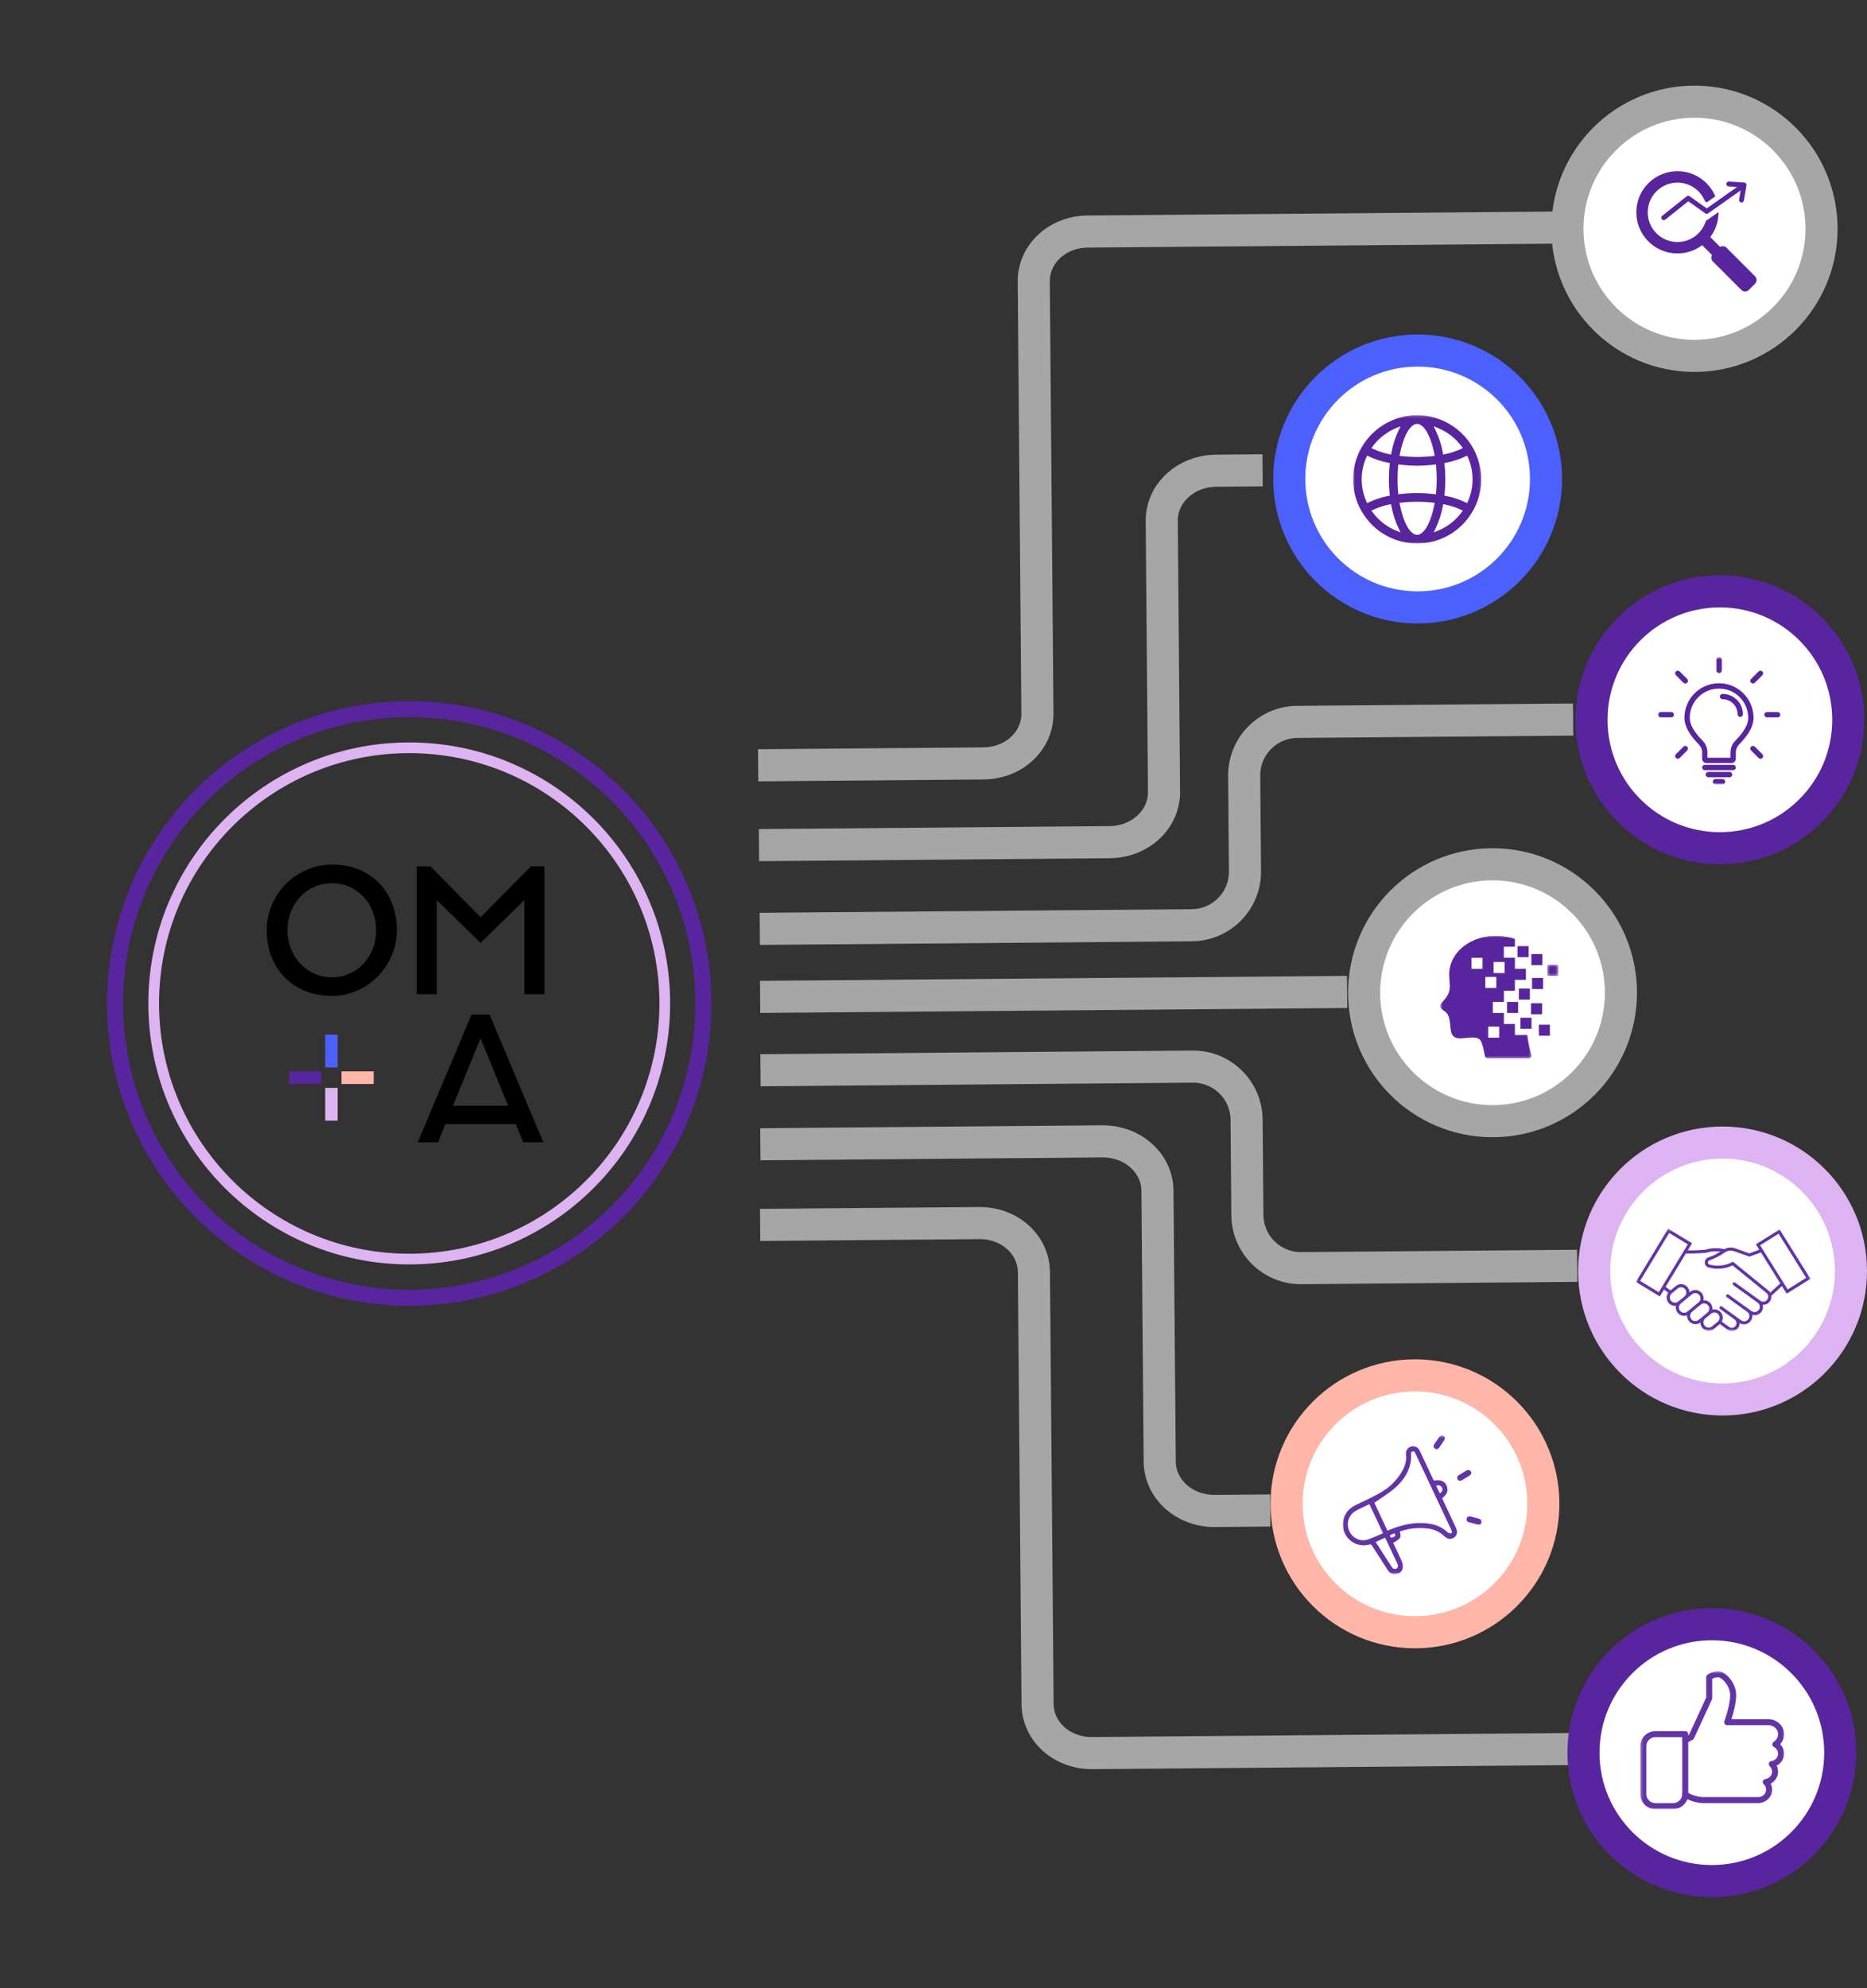 <svg width="698" height="743" viewBox="0 0 698 743" fill="none" xmlns="http://www.w3.org/2000/svg">
<rect x="0" y="0" width="698" height="743" fill="#333333" stroke="none"/>
<circle cx="153" cy="375" r="110" stroke="#58259E" stroke-width="6"/>
<circle cx="153" cy="375" r="95.537" stroke="#DDB4F1" stroke-width="4"/>
<g transform="translate(20,0)">
  <path d="M79.728 347.642C79.728 334.125 90.825 323.098 104.113 323.098C118.435 323.098 128.369 333.073 128.369 347.642C128.369 361.029 117.272 372.187 104.113 372.187C89.794 372.187 79.728 362.212 79.728 347.642ZM120.629 347.642C120.629 337.928 113.662 330.054 104.113 330.054C94.564 330.054 87.469 337.928 87.469 347.642C87.469 357.357 94.564 365.231 104.113 365.231C113.662 365.231 120.629 357.357 120.629 347.642Z" fill="black"/>
  <path d="M135.791 323.758H140.952L159.662 342.791L178.5 323.758H183.533V371.534H176.049V336.361L159.662 352.374L143.274 336.361V371.534H135.791V323.758Z" fill="black"/>
  <path d="M156.305 379.126H163.015L183.141 426.902H175.657L172.817 420.077H146.499L143.788 426.902H136.176L156.305 379.126ZM169.981 413.251L159.658 388.049L149.335 413.251H169.981Z" fill="black"/>
<path d="M106.227 406.565H101.588V418.813H106.227V406.565Z" fill="#DDB4F1"/>
<path d="M106.227 386.679H101.588V398.927H106.227V386.679Z" fill="#4C60FE"/>
<path d="M100.154 400.386H88.114V405.105H100.154V400.386Z" fill="#58259E"/>
<path d="M119.702 400.386H107.662V405.105H119.702V400.386Z" fill="#FFB6A8"/>
</g>
<line x1="284.18" y1="372.554" x2="503.634" y2="370.701" stroke="#A6A6A6" stroke-width="12"/>
<path d="M284.318 399.974L445.882 398.61C456.927 398.516 465.956 407.395 466.05 418.44L466.351 454.1C466.444 465.145 475.474 474.024 486.519 473.93L589.667 473.059" stroke="#A6A6A6" stroke-width="12"/>
<path d="M284.058 347.141L445.622 345.776C456.668 345.683 465.546 336.654 465.453 325.608L465.152 289.948C465.058 278.903 473.937 269.874 484.982 269.78L588.13 268.909" stroke="#A6A6A6" stroke-width="12"/>
<path d="M284.268 427.63L412.063 426.551C423.456 426.455 432.639 434.655 432.727 445.002L433.581 546.224C433.669 556.571 442.852 564.77 454.245 564.674L474.895 564.5" stroke="#A6A6A6" stroke-width="12"/>
<path d="M283.754 315.836L414.834 314.73C426.228 314.634 435.271 306.28 435.184 295.933L434.329 194.711C434.242 184.364 443.285 176.01 454.679 175.914L472.042 175.768" stroke="#A6A6A6" stroke-width="12"/>
<path d="M284.183 457.775L366.111 457.083C377.404 456.988 386.456 465.111 386.543 475.42L387.906 636.829C387.993 647.137 397.045 655.261 408.338 655.166L587.411 653.654" stroke="#A6A6A6" stroke-width="12"/>
<path d="M283.433 286.013L367.729 285.301C379.022 285.206 387.936 276.931 387.849 266.623L386.486 105.213C386.399 94.905 395.312 86.629 406.605 86.534L583.31 85.042" stroke="#A6A6A6" stroke-width="12"/>
<circle cx="633.5" cy="85.5" r="47.5" fill="white" stroke="#A6A6A6" stroke-width="12"/>
<path fill-rule="evenodd" clip-rule="evenodd" d="M646.259 69.667C645.758 69.637 645.375 69.205 645.405 68.704C645.434 68.203 645.867 67.815 646.368 67.849L652.09 68.203C652.596 68.233 652.979 68.66 652.949 69.166C652.944 69.195 652.944 69.23 652.935 69.259L651.982 74.912C651.898 75.413 651.427 75.747 650.931 75.664C650.434 75.58 650.1 75.114 650.179 74.613L650.764 71.175L638.612 79.741C638.307 79.957 637.885 79.967 637.561 79.741L631.19 75.217L622.56 82.084C622.168 82.398 621.593 82.334 621.283 81.936C620.969 81.543 621.033 80.969 621.426 80.654L630.591 73.365C630.93 73.095 631.397 73.105 631.721 73.36L638.091 77.879L649.457 69.863L646.259 69.667ZM627.128 63.979C618.641 63.979 611.76 70.86 611.76 79.348C611.76 87.835 618.641 94.716 627.128 94.716C630.601 94.716 633.798 93.567 636.372 91.627L640.056 95.311C639.624 96.067 639.727 97.049 640.37 97.693L651.034 108.361C651.8 109.127 653.052 109.127 653.824 108.361L656.142 106.038C656.908 105.272 656.908 104.019 656.142 103.253L645.479 92.585C644.835 91.941 643.848 91.838 643.096 92.275L639.408 88.592C641.348 86.018 642.497 82.815 642.497 79.348C642.497 79.313 642.497 79.274 642.497 79.24C640.916 80.355 639.334 81.47 637.752 82.585C636.367 87.138 632.133 90.448 627.128 90.448C620.999 90.448 616.028 85.478 616.028 79.348C616.028 73.218 620.999 68.247 627.128 68.247C631.78 68.247 635.763 71.106 637.413 75.158L638.091 75.639L641.299 73.38C638.97 67.854 633.504 63.979 627.128 63.979Z" fill="#58259E"/>
<circle cx="530" cy="179" r="48" fill="white" stroke="#4C60FE" stroke-width="12"/>
<mask id="mask0_10_2" style="mask-type:luminance" maskUnits="userSpaceOnUse" x="505" y="155" width="49" height="49">
<path d="M505.853 155.18H553.886V203.236H505.853V155.18Z" fill="white"/>
</mask>
<g mask="url(#mask0_10_2)">
<path d="M548.823 164.555C545.631 160.394 541.088 157.354 536.024 155.997C534.017 155.456 531.936 155.183 529.838 155.183C526.657 155.183 523.57 155.795 520.661 157.001C515.817 159.006 511.706 162.613 509.085 167.155C506.97 170.79 505.853 174.934 505.853 179.14C505.853 183.347 506.97 187.491 509.102 191.149C509.128 191.183 509.153 191.22 509.185 191.268L509.208 191.305C512.025 196.109 516.46 199.801 521.696 201.695C524.317 202.642 527.069 203.114 529.821 203.114C532.57 203.114 535.322 202.642 537.943 201.695C543.146 199.812 547.564 196.155 550.389 191.373L550.412 191.325C550.452 191.251 550.483 191.206 550.52 191.154L550.549 191.112C552.658 187.497 553.77 183.356 553.767 179.14V178.921C553.721 173.756 551.964 168.654 548.823 164.555ZM540.067 184.664C540.257 182.838 540.357 180.978 540.36 179.14C540.357 177.3 540.257 175.443 540.067 173.617L540.007 173.051L540.564 172.946C543.115 172.456 545.596 171.646 547.939 170.534L548.51 170.264L548.769 170.841C549.943 173.469 550.537 176.262 550.537 179.14C550.537 182.019 549.943 184.812 548.769 187.44L548.51 188.02L547.939 187.75C545.594 186.638 543.115 185.827 540.567 185.338L540.007 185.23L540.067 184.664ZM513.159 191.427L512.707 190.816L513.398 190.497C515.334 189.613 517.369 188.953 519.453 188.532L520.076 188.407L520.187 189.033C520.707 191.982 521.631 194.843 522.933 197.54L523.627 198.979L522.145 198.384C518.558 196.948 515.45 194.542 513.159 191.427ZM522.145 159.908L523.641 159.299L522.936 160.752C521.631 163.446 520.707 166.307 520.184 169.257L520.073 169.882L519.453 169.754C517.367 169.333 515.331 168.668 513.398 167.783L512.724 167.476L513.182 166.813L513.188 166.805C513.219 166.757 513.253 166.705 513.287 166.66C513.421 166.484 513.563 166.319 513.705 166.151C513.773 166.071 513.841 165.991 513.91 165.909C514.237 165.516 514.592 165.098 514.97 164.706C515.183 164.484 515.411 164.276 515.61 164.094L515.738 163.978C516.093 163.645 516.477 163.292 516.898 162.968C517.136 162.772 517.406 162.576 517.642 162.405L517.745 162.334C518.14 162.049 518.555 161.771 518.984 161.506C519.291 161.318 519.601 161.136 519.911 160.966C520.317 160.752 520.789 160.508 521.267 160.294C521.554 160.164 521.847 160.03 522.145 159.908ZM522.711 174.194L522.768 173.557L523.402 173.637C525.523 173.898 527.678 174.038 529.813 174.052C531.942 174.038 534.094 173.898 536.212 173.637L536.843 173.557L536.903 174.194C537.054 175.807 537.13 177.474 537.13 179.14C537.13 180.781 537.056 182.4 536.903 184.089L536.846 184.724L536.215 184.65C534.088 184.402 531.948 184.28 529.807 184.28C527.666 184.28 525.526 184.402 523.399 184.65L522.768 184.724L522.711 184.089C522.558 182.4 522.484 180.781 522.484 179.14C522.484 177.499 522.558 175.881 522.711 174.194ZM535.729 170.44C531.814 170.886 527.8 170.886 523.888 170.44L523.223 170.363L523.351 169.706C524.661 162.945 527.257 158.403 529.807 158.403C532.36 158.403 534.955 162.945 536.266 169.706L536.391 170.363L535.729 170.44ZM523.888 187.844C527.814 187.397 531.8 187.394 535.726 187.844L536.391 187.921L536.263 188.578C534.953 195.338 532.36 199.881 529.807 199.881C527.254 199.881 524.659 195.338 523.348 188.578L523.223 187.921L523.888 187.844ZM535.987 198.979L536.681 197.54C537.986 194.843 538.91 191.982 539.43 189.033L539.538 188.407L540.161 188.532C542.242 188.953 544.28 189.613 546.216 190.5L546.907 190.816L546.458 191.43C544.166 194.545 541.056 196.948 537.469 198.387L535.987 198.979ZM546.21 167.786C544.274 168.671 542.239 169.333 540.155 169.754L539.535 169.88L539.424 169.254C538.907 166.307 537.983 163.449 536.684 160.752L535.993 159.319L537.471 159.908V159.91C537.767 160.027 538.054 160.158 538.344 160.292C538.85 160.519 539.299 160.741 539.714 160.971C540.019 161.136 540.317 161.313 540.613 161.495C541.051 161.762 541.483 162.052 541.898 162.354C542.191 162.567 542.455 162.758 542.719 162.971C543.078 163.255 543.456 163.588 543.908 164.012L544.121 164.208C544.294 164.37 544.468 164.532 544.638 164.714C545.019 165.104 545.375 165.528 545.741 165.966L545.92 166.179C546.051 166.336 546.185 166.489 546.307 166.643C546.353 166.7 546.387 166.751 546.421 166.808L546.904 167.468L546.21 167.786ZM519.547 173.62C519.158 177.283 519.158 181.001 519.547 184.664L519.607 185.23L519.05 185.338C516.497 185.827 514.018 186.638 511.675 187.747L511.104 188.02L510.845 187.443C509.674 184.812 509.077 182.019 509.077 179.14C509.077 176.262 509.674 173.469 510.845 170.841L511.104 170.264L511.675 170.534C514.021 171.643 516.502 172.456 519.05 172.946L519.607 173.051L519.547 173.62Z" fill="#58259E"/>
</g>
<circle cx="643" cy="269" r="48" fill="white" stroke="#58259E" stroke-width="12"/>
<mask id="mask1_10_2" style="mask-type:luminance" maskUnits="userSpaceOnUse" x="619" y="245" width="47" height="49">
<path d="M619.6 245.6H665.996V293.11H619.6V245.6Z" fill="white"/>
</mask>
<g mask="url(#mask1_10_2)">
<path d="M643.986 291.139C644.535 291.139 644.981 291.586 644.981 292.135C644.981 292.638 644.606 293.053 644.123 293.119L643.986 293.127H641.337C640.788 293.127 640.345 292.683 640.345 292.135C640.345 291.631 640.717 291.213 641.203 291.148L641.337 291.139H643.986ZM646.639 288.488C647.188 288.488 647.631 288.932 647.631 289.481C647.631 289.984 647.259 290.402 646.773 290.468L646.639 290.476H638.687C638.139 290.476 637.692 290.033 637.692 289.481C637.692 288.977 638.068 288.562 638.551 288.497L638.687 288.488H646.639ZM647.964 285.837C648.512 285.837 648.956 286.281 648.956 286.83C648.956 287.333 648.583 287.749 648.097 287.817L647.964 287.826H637.363C636.814 287.826 636.368 287.379 636.368 286.83C636.368 286.327 636.743 285.911 637.226 285.846L637.363 285.837H647.964ZM642.662 255.344C649.797 255.344 655.583 261.129 655.583 268.269C655.583 271.318 653.766 274.611 650.21 278.192C649.476 278.932 649.035 279.913 648.967 280.945L648.959 281.23L648.956 283.516C648.956 284.375 648.305 285.081 647.469 285.166L647.301 285.175H638.025C637.166 285.175 636.461 284.521 636.376 283.684L636.368 283.516V281.23C636.368 280.092 635.918 279 635.117 278.192C631.557 274.611 629.744 271.318 629.744 268.269C629.744 261.129 635.526 255.344 642.662 255.344ZM630.773 279.054C631.128 279.409 631.157 279.97 630.861 280.359L630.773 280.462L627.961 283.272C627.572 283.662 626.943 283.662 626.557 283.272C626.199 282.916 626.17 282.359 626.466 281.969L626.557 281.867L629.366 279.054C629.755 278.667 630.383 278.667 630.773 279.054ZM655.969 278.966L656.072 279.054L658.883 281.867C659.27 282.254 659.27 282.885 658.883 283.272C658.528 283.627 657.968 283.659 657.578 283.363L657.476 283.272L654.667 280.462C654.278 280.072 654.278 279.444 654.667 279.054C655.023 278.698 655.58 278.67 655.969 278.966ZM642.662 257.332C636.623 257.332 631.731 262.23 631.731 268.269C631.731 270.695 633.303 273.547 636.527 276.793C637.618 277.893 638.267 279.355 638.346 280.9L638.355 281.23V283.184H646.969V281.23C646.972 279.788 647.463 278.397 648.359 277.285L648.572 277.032L648.799 276.793C652.02 273.547 653.595 270.695 653.595 268.269C653.595 262.23 648.7 257.332 642.662 257.332ZM624.828 266.107C625.38 266.107 625.823 266.553 625.823 267.102C625.823 267.606 625.451 268.021 624.965 268.086L624.828 268.095H620.854C620.305 268.095 619.859 267.651 619.859 267.102C619.859 266.599 620.234 266.181 620.72 266.115L620.854 266.107H624.828ZM664.583 266.107C665.132 266.107 665.578 266.553 665.578 267.102C665.578 267.606 665.203 268.021 664.72 268.086L664.583 268.095H660.609C660.06 268.095 659.614 267.651 659.614 267.102C659.614 266.599 659.989 266.181 660.472 266.115L660.609 266.107H664.583ZM643.986 259.321C648.197 259.321 651.608 262.734 651.608 266.943C651.608 267.492 651.162 267.939 650.613 267.939C650.065 267.939 649.618 267.492 649.618 266.943C649.618 263.832 647.099 261.309 643.986 261.309C643.438 261.309 642.994 260.865 642.994 260.316C642.994 259.767 643.438 259.321 643.986 259.321ZM627.859 250.842L627.961 250.93L630.773 253.743C631.159 254.13 631.159 254.761 630.773 255.148C630.417 255.504 629.857 255.535 629.468 255.239L629.366 255.148L626.557 252.335C626.167 251.948 626.167 251.32 626.557 250.93C626.912 250.575 627.469 250.543 627.859 250.842ZM658.883 250.93C659.239 251.286 659.267 251.846 658.971 252.236L658.883 252.335L656.072 255.148C655.682 255.538 655.054 255.538 654.667 255.148C654.309 254.793 654.281 254.235 654.576 253.845L654.667 253.743L657.476 250.93C657.865 250.543 658.494 250.543 658.883 250.93ZM642.719 245.557C643.222 245.557 643.637 245.933 643.705 246.416L643.714 246.553V250.529C643.714 251.078 643.267 251.524 642.719 251.524C642.215 251.524 641.8 251.149 641.735 250.666L641.726 250.529V246.553C641.726 246.004 642.17 245.557 642.719 245.557Z" fill="#58259E"/>
</g>
<circle cx="558" cy="371" r="48" fill="white" stroke="#A6A6A6" stroke-width="12"/>
<path d="M576.64 360.676H572.517V356.554H576.64V360.676Z" fill="#58259E"/>
<mask id="mask2_10_2" style="mask-type:luminance" maskUnits="userSpaceOnUse" x="578" y="360" width="5" height="5">
<path d="M578.428 360.377H582.558V364.746H578.428V360.377Z" fill="white"/>
</mask>
<g mask="url(#mask2_10_2)">
<path d="M582.624 364.698H578.505V360.577H582.624V364.698Z" fill="#58259E"/>
</g>
<path d="M579.44 387.059H575.32V382.938H579.44V387.059Z" fill="#58259E"/>
<path d="M576.526 379.047H572.407V374.925H576.526V379.047Z" fill="#58259E"/>
<path d="M572.571 384.479H568.449V380.355H572.571V384.479Z" fill="#58259E"/>
<path d="M571.483 357.709H567.361V353.585H571.483V357.709Z" fill="#58259E"/>
<path d="M576.895 369.609H572.773V365.488H576.895V369.609Z" fill="#58259E"/>
<path d="M571.96 373.56H567.841V369.439H571.96V373.56Z" fill="#58259E"/>
<path d="M567.568 378.56V374.436L563.443 374.442V378.56H567.568Z" fill="#58259E"/>
<mask id="mask3_10_2" style="mask-type:luminance" maskUnits="userSpaceOnUse" x="538" y="349" width="35" height="47">
<path d="M538.4 349.455H572.606V395.657H538.4V349.455Z" fill="white"/>
</mask>
<g mask="url(#mask3_10_2)">
<path d="M560.492 387.781H556.37V383.657H560.492V387.781ZM555.298 369.208V365.084H559.42V369.208H555.298ZM558.383 359.521H562.502V363.642H558.383V359.521ZM554.263 362.066H550.144V357.945H554.263V362.066ZM572.54 394.277C572.054 392.602 571.233 389.488 570.994 386.806H566.357V382.684H562.238V378.563H558.115V374.442H562.238V370.281H566.36V366.176H570.479V362.055L566.366 362.049V357.942L562.232 357.939V353.818L566.36 353.807V350.886C564.498 350.269 562.457 349.899 560.273 349.788C550.17 349.265 541.516 355.758 541.795 364.714C541.831 365.898 542.039 367.636 542.033 368.773C542.025 372.815 538.528 374.473 538.463 375.759C538.352 377.869 540.831 377.212 541.706 380.199C542.815 383.99 541.226 388.313 546.389 388.046C548.45 387.963 551.799 387.164 553.234 388.498C554.15 389.348 554.886 393.066 555.173 394.71C555.253 395.165 555.651 395.498 556.114 395.498H571.622C572.259 395.498 572.717 394.889 572.54 394.277Z" fill="#58259E"/>
</g>
<circle cx="644" cy="475" r="48" fill="white" stroke="#DDB4F1" stroke-width="12"/>
<mask id="mask4_10_2" style="mask-type:luminance" maskUnits="userSpaceOnUse" x="611" y="459" width="66" height="39">
<path d="M611.6 459.2H676.853V497.435H611.6V459.2Z" fill="white"/>
</mask>
<g mask="url(#mask4_10_2)">
<path d="M641.032 490.489C642.11 490.535 642.948 491.445 642.903 492.523C642.88 493.069 642.63 493.584 642.209 493.939L640.046 495.723C639.207 496.403 637.979 496.269 637.3 495.427C636.634 494.605 636.751 493.393 637.561 492.711L639.722 490.925C640.04 490.669 640.43 490.518 640.833 490.495C640.904 490.489 640.967 490.489 641.032 490.489ZM636.981 487.116C638.059 487.056 638.98 487.881 639.039 488.959C639.074 489.574 638.812 490.171 638.337 490.563L635.074 493.26C634.246 493.951 633.013 493.829 632.322 492.998C631.639 492.165 631.756 490.93 632.589 490.245L635.853 487.548C636.171 487.29 636.563 487.133 636.981 487.116ZM633.701 483.254C634.781 483.202 635.696 484.03 635.753 485.108C635.782 485.728 635.514 486.32 635.04 486.715L630.875 490.159C630.033 490.842 628.805 490.714 628.123 489.875C627.449 489.045 627.566 487.833 628.382 487.145L632.555 483.7C632.879 483.433 633.28 483.276 633.701 483.254ZM628.376 481.069C628.441 481.069 628.509 481.069 628.575 481.069C629.652 481.115 630.491 482.025 630.445 483.103C630.423 483.655 630.167 484.17 629.743 484.525L627.438 486.425C626.579 487.085 625.351 486.928 624.697 486.072C624.066 485.259 624.174 484.096 624.953 483.41L627.259 481.504C627.577 481.243 627.972 481.092 628.382 481.069H628.376ZM641.467 467.625C642.053 467.625 642.636 467.664 643.221 467.747C641.774 468.646 640.239 469.394 638.633 469.965C637.618 470.332 637.092 471.456 637.462 472.471C637.678 473.063 638.158 473.515 638.767 473.689C641.752 474.536 644.944 474.252 647.736 472.901L660.398 483.185C661.18 483.84 661.285 485.011 660.628 485.794C660.014 486.53 658.937 486.675 658.149 486.129L648.68 479.317C648.415 479.138 648.054 479.201 647.869 479.462C647.69 479.718 647.747 480.071 648.003 480.262L657.146 486.832C658.004 487.486 658.172 488.709 657.518 489.574C656.884 490.396 655.722 490.589 654.863 490.009L646.229 483.805C645.973 483.621 645.609 483.677 645.425 483.939C645.24 484.198 645.302 484.559 645.558 484.744L653.177 490.222C654.07 490.825 654.3 492.042 653.692 492.935C653.089 493.829 651.872 494.059 650.98 493.456C650.951 493.433 650.923 493.416 650.894 493.393L643.733 488.245C643.46 488.072 643.099 488.151 642.931 488.425C642.769 488.675 642.823 488.999 643.054 489.184L648.535 493.126C649.294 493.712 649.433 494.801 648.847 495.561C648.293 496.28 647.272 496.448 646.513 495.945L643.702 493.928C644.526 492.415 643.969 490.524 642.462 489.702C641.769 489.318 640.956 489.221 640.191 489.417C640.39 487.713 639.165 486.163 637.456 485.967C637.248 485.939 637.032 485.939 636.825 485.956C637.237 484.286 636.222 482.6 634.553 482.181C633.598 481.942 632.583 482.176 631.819 482.807L631.611 482.981C631.591 481.26 630.184 479.88 628.464 479.903C627.756 479.909 627.068 480.159 626.522 480.611L624.529 482.258L622.71 480.924L630.289 468.441C632.785 468.501 635.278 468.418 637.763 468.193C638.963 467.821 640.214 467.625 641.467 467.625ZM647.216 467.386C647.602 467.406 647.992 467.48 648.361 467.613L654.03 469.635L658.351 468.054L665.578 479.63L661.817 483.08C661.638 482.773 661.404 482.506 661.126 482.281L647.875 471.516C645.203 473.034 642.033 473.41 639.079 472.571C638.656 472.454 638.411 472.013 638.528 471.589C638.599 471.339 638.784 471.143 639.028 471.058C641.078 470.321 643.025 469.317 644.828 468.077C645.521 467.596 646.363 467.352 647.216 467.386ZM664.964 461.063L675.261 477.557L668.347 481.88L658.044 465.38L664.964 461.063ZM624.043 460.79L631.008 465.022L620.143 482.918L613.178 478.68L624.043 460.79ZM623.654 459.2L611.6 479.07L620.549 484.505L622.119 481.914L623.699 483.074C622.682 484.46 622.983 486.408 624.367 487.429C625.01 487.898 625.803 488.106 626.596 488.009C626.238 489.69 627.315 491.343 628.996 491.695C629.576 491.823 630.184 491.775 630.741 491.567C630.636 493.282 631.946 494.756 633.661 494.855C634.397 494.901 635.116 494.688 635.708 494.247C635.725 495.967 637.132 497.347 638.846 497.33C639.56 497.324 640.251 497.068 640.799 496.616L642.968 494.833C642.968 494.827 642.968 494.827 642.968 494.818L645.837 496.889C647.133 497.822 648.941 497.526 649.874 496.229C650.24 495.717 650.431 495.097 650.414 494.466C651.884 495.359 653.797 494.889 654.69 493.422C655.059 492.819 655.21 492.108 655.119 491.405C656.765 491.897 658.496 490.953 658.988 489.306C659.15 488.76 659.156 488.177 659.014 487.625C660.668 487.748 662.112 486.496 662.235 484.838C662.246 484.65 662.246 484.465 662.223 484.28L666.198 480.628L667.977 483.476L676.853 477.926L665.328 459.467L656.452 465.016L657.726 467.05L654.019 468.407L648.751 466.524C647.4 466.035 645.905 466.151 644.648 466.831C642.3 466.279 639.85 466.356 637.538 467.05C635.358 467.241 633.175 467.323 630.983 467.295L632.6 464.638L623.654 459.2Z" fill="#6234A5"/>
</g>
<circle cx="529" cy="562" r="48" fill="white" stroke="#FFB6A8" stroke-width="12"/>
<mask id="mask5_10_2" style="mask-type:luminance" maskUnits="userSpaceOnUse" x="502" y="536" width="53" height="53">
<path d="M502 536.455H554.4V588.334H502V536.455Z" fill="white"/>
</mask>
<g mask="url(#mask5_10_2)">
<path d="M539.774 561.282C539.561 560.825 539.359 560.361 539.16 559.917C541.065 558.467 541.596 556.925 540.831 555.21C540.07 553.495 538.546 552.889 536.05 553.35C535.453 552.09 534.85 550.816 534.247 549.541C533.07 547.036 531.913 544.521 530.708 542.033C530.574 541.751 530.398 541.501 530.176 541.279C529.955 541.06 529.704 540.884 529.42 540.753C529.139 540.622 528.843 540.539 528.533 540.511C528.223 540.483 527.916 540.508 527.615 540.588C527.314 540.665 527.035 540.793 526.776 540.969C526.52 541.145 526.299 541.359 526.117 541.612C525.935 541.865 525.801 542.141 525.716 542.439C525.628 542.741 525.596 543.045 525.616 543.355C526.017 545.935 525.193 548.199 523.896 550.326C522.916 551.916 521.753 553.356 520.403 554.644C519.052 555.93 517.56 557.025 515.928 557.929C512.968 559.607 509.853 561.018 506.782 562.503C502.896 564.374 501.131 568.396 502.475 572.31C502.64 572.773 502.845 573.217 503.092 573.641C503.34 574.067 503.627 574.466 503.948 574.835C504.272 575.205 504.625 575.543 505.011 575.848C505.398 576.152 505.81 576.417 506.248 576.641C506.683 576.869 507.138 577.051 507.61 577.19C508.079 577.333 508.559 577.426 509.048 577.475C509.537 577.526 510.026 577.529 510.518 577.486C511.007 577.443 511.487 577.355 511.962 577.219C512.462 577.065 512.707 577.239 512.963 577.651C513.705 578.857 514.489 580.037 515.257 581.229C516.462 583.098 517.656 584.972 518.873 586.832C519.032 587.1 519.228 587.333 519.462 587.538C519.695 587.745 519.953 587.907 520.238 588.033C520.522 588.155 520.82 588.232 521.127 588.26C521.437 588.291 521.742 588.271 522.046 588.206C522.339 588.175 522.62 588.098 522.887 587.976C523.157 587.853 523.399 587.691 523.612 587.486C523.828 587.284 524.004 587.054 524.141 586.792C524.28 586.531 524.371 586.255 524.42 585.965C524.525 585.1 524.405 584.27 524.061 583.47C523.069 581.144 521.938 578.874 520.863 576.59C523.666 575.02 523.936 574.565 523.351 572.403C523.45 572.327 523.555 572.267 523.669 572.219C526.935 571.155 530.276 570.822 533.687 571.223C534.853 571.334 535.967 571.63 537.033 572.113C538.099 572.597 539.058 573.242 539.908 574.047C541.073 575.225 542.469 575.43 543.629 574.608C544.763 573.8 545.028 572.463 544.334 570.978C542.813 567.745 541.295 564.514 539.774 561.282ZM539.077 555.913C539.484 556.72 539.265 557.406 538.29 558.111L536.917 555.201C538.014 554.9 538.688 555.147 539.077 555.913ZM511.055 575.45C510.723 575.535 510.384 575.589 510.04 575.612C509.699 575.634 509.358 575.626 509.017 575.586C508.673 575.546 508.34 575.478 508.01 575.376C507.683 575.276 507.365 575.148 507.061 574.989C506.757 574.83 506.467 574.645 506.197 574.434C505.924 574.224 505.674 573.991 505.446 573.735C505.216 573.479 505.014 573.203 504.835 572.91C504.656 572.617 504.505 572.307 504.383 571.988C504.246 571.672 504.138 571.348 504.059 571.015C503.979 570.68 503.931 570.341 503.911 570C503.894 569.656 503.905 569.315 503.948 568.973C503.988 568.635 504.062 568.299 504.161 567.972C504.264 567.645 504.391 567.326 504.551 567.022C504.707 566.718 504.892 566.431 505.099 566.157C505.31 565.884 505.54 565.634 505.793 565.404C506.049 565.171 506.319 564.966 506.609 564.784C508.28 563.785 510.106 563.04 511.959 562.133C513.668 565.765 515.331 569.298 517.059 572.964C515.106 573.908 513.105 574.736 511.055 575.45ZM522.39 584.295C522.828 585.228 522.717 585.919 522.037 586.224C521.247 586.573 520.71 586.215 520.272 585.53C518.322 582.472 516.346 579.426 514.324 576.294L517.793 574.653C517.932 574.895 518.069 575.103 518.171 575.324C519.581 578.314 520.988 581.303 522.39 584.295ZM520.024 574.73C519.888 574.463 519.746 574.192 519.553 573.808L521.355 573.006C521.892 574.042 521.767 574.192 520.024 574.73ZM542.804 572.728C542.742 572.876 542.642 572.987 542.5 573.06C542.102 572.967 541.579 573.004 541.332 572.759C540.391 571.863 539.339 571.135 538.168 570.572C536.999 570.006 535.771 569.636 534.486 569.457C530.048 568.717 525.773 569.465 521.585 570.927C520.653 571.252 519.74 571.644 518.72 572.042C517.022 568.436 515.371 564.926 513.81 561.61C516.212 559.934 518.637 558.455 520.818 556.675C523.962 554.106 526.415 550.966 527.319 546.882C527.51 545.87 527.589 544.848 527.555 543.819C527.555 543.256 527.365 542.656 528.05 542.437C528.829 542.186 529.008 542.863 529.252 543.378C531.771 548.737 534.29 554.092 536.809 559.448C538.685 563.436 540.561 567.42 542.438 571.405C542.506 571.556 542.554 571.65 542.631 571.843C542.887 572.486 542.827 572.671 542.804 572.731V572.728ZM536.081 540.929C535.996 540.744 535.962 540.551 535.979 540.349C535.999 540.147 536.064 539.965 536.183 539.797C536.812 538.856 537.451 537.914 538.097 536.993C538.338 536.631 538.677 536.452 539.112 536.455C539.564 536.472 539.908 536.677 540.135 537.069L540.212 537.18L540.18 537.317C540.169 537.388 540.158 537.459 540.152 537.539C540.138 537.769 540.075 537.985 539.962 538.187C539.325 539.174 538.645 540.153 538 541.066C537.886 541.239 537.736 541.37 537.548 541.461C537.369 541.546 537.178 541.58 536.982 541.563C536.783 541.543 536.604 541.475 536.442 541.359C536.283 541.248 536.163 541.103 536.078 540.929H536.081ZM553.593 569.536L553.514 569.647L553.38 569.662C553.309 569.676 553.238 569.69 553.161 569.71C552.939 569.773 552.715 569.787 552.487 569.75C551.344 569.474 550.196 569.161 549.121 568.86C548.919 568.808 548.746 568.709 548.598 568.564C548.459 568.424 548.362 568.257 548.314 568.063C548.266 567.87 548.268 567.679 548.325 567.489C548.365 567.346 548.431 567.216 548.521 567.102C548.615 566.985 548.723 566.891 548.854 566.817C548.982 566.746 549.118 566.701 549.266 566.684C549.414 566.667 549.556 566.678 549.701 566.718C550.799 566.997 551.896 567.284 552.982 567.588C553.406 567.696 553.687 567.955 553.829 568.367C553.966 568.8 553.886 569.189 553.593 569.536ZM549.474 551.413C548.485 552.047 547.461 552.662 546.5 553.228C546.324 553.339 546.131 553.395 545.923 553.401C545.724 553.407 545.539 553.358 545.366 553.259C545.192 553.162 545.056 553.026 544.957 552.852C544.883 552.724 544.834 552.585 544.814 552.44C544.794 552.292 544.803 552.147 544.84 552.002C544.88 551.86 544.942 551.729 545.033 551.612C545.124 551.493 545.232 551.396 545.36 551.322C546.324 550.722 547.293 550.13 548.263 549.559C548.632 549.325 549.013 549.303 549.411 549.485C549.815 549.687 550.042 550.016 550.091 550.466L550.114 550.602L550.028 550.71C549.988 550.773 549.949 550.833 549.912 550.901C549.804 551.106 549.659 551.276 549.474 551.413Z" fill="#6234A5"/>
</g>
<circle cx="640" cy="655" r="48" fill="white" stroke="#58259E" stroke-width="12"/>
<mask id="mask6_10_2" style="mask-type:luminance" maskUnits="userSpaceOnUse" x="613" y="624" width="55" height="53">
<path d="M613.255 624.486H667.218V676.202H613.255V624.486Z" fill="white"/>
</mask>
<g mask="url(#mask6_10_2)">
<path d="M625.568 676.089H618.852C615.767 676.089 613.255 673.579 613.255 670.489V652.57C613.255 649.483 615.767 646.97 618.852 646.97H630.047C630.666 646.97 631.166 647.473 631.166 648.092V648.518L631.432 648.382L637.882 634.408V626.813C637.882 626.472 638.035 626.15 638.305 625.937C638.373 625.883 640.035 624.572 642.361 624.572C644.949 624.572 649.077 628.675 649.077 633.532C649.077 636.595 647.979 640.411 647.296 642.492H661.124C664.135 642.492 666.7 644.723 666.961 647.568C667.109 649.166 666.573 650.699 665.529 651.845C666.452 652.771 666.987 654.023 666.987 655.37C666.987 657.312 665.875 659.02 664.224 659.851C664.567 660.538 664.748 661.296 664.748 662.089C664.748 664.031 663.635 665.742 661.982 666.57C662.493 667.595 662.644 668.77 662.387 669.939C661.884 672.206 659.751 673.849 657.313 673.849H636.763C635.207 673.849 632.698 673.346 630.837 672.387C630.059 674.544 627.988 676.089 625.568 676.089ZM618.852 649.211C617 649.211 615.495 650.717 615.495 652.57V670.489C615.495 672.342 617 673.849 618.852 673.849H625.568C627.42 673.849 628.926 672.342 628.926 670.489C628.926 670.036 629.201 669.628 629.618 669.453C630.036 669.285 630.518 669.379 630.84 669.696C631.897 670.756 634.944 671.608 636.763 671.608H657.313C658.709 671.608 659.922 670.705 660.198 669.453C660.419 668.45 660.124 667.476 659.387 666.784C659.07 666.482 658.955 666.029 659.091 665.614C659.23 665.2 659.597 664.904 660.029 664.854C661.44 664.691 662.508 663.504 662.508 662.089C662.508 661.32 662.195 660.597 661.624 660.062C661.307 659.763 661.192 659.307 661.328 658.892C661.467 658.478 661.834 658.185 662.266 658.135C663.68 657.972 664.748 656.785 664.748 655.37C664.748 654.325 664.162 653.378 663.215 652.896C662.857 652.709 662.624 652.348 662.609 651.943C662.591 651.537 662.795 651.155 663.138 650.945C664.236 650.267 664.851 649.051 664.733 647.775C664.576 646.067 662.99 644.732 661.124 644.732H645.719C645.352 644.732 645.006 644.549 644.796 644.247C644.588 643.942 644.544 643.554 644.671 643.214C644.692 643.157 646.837 637.474 646.837 633.532C646.837 629.865 643.586 626.813 642.361 626.813C641.396 626.813 640.586 627.162 640.121 627.42V634.651C640.121 634.814 640.086 634.973 640.018 635.121L633.302 649.681C633.195 649.912 633.012 650.101 632.787 650.211L630.547 651.333C630.198 651.501 629.787 651.481 629.459 651.285C629.127 651.078 628.926 650.717 628.926 650.329V649.211H618.852Z" fill="#6234A5"/>
</g>
<path d="M630.047 671.608C629.429 671.608 628.926 671.108 628.926 670.489V650.329C628.926 649.713 629.429 649.21 630.047 649.21C630.666 649.21 631.166 649.713 631.166 650.329V670.489C631.166 671.108 630.666 671.608 630.047 671.608Z" fill="#6234A5"/>
</svg>
